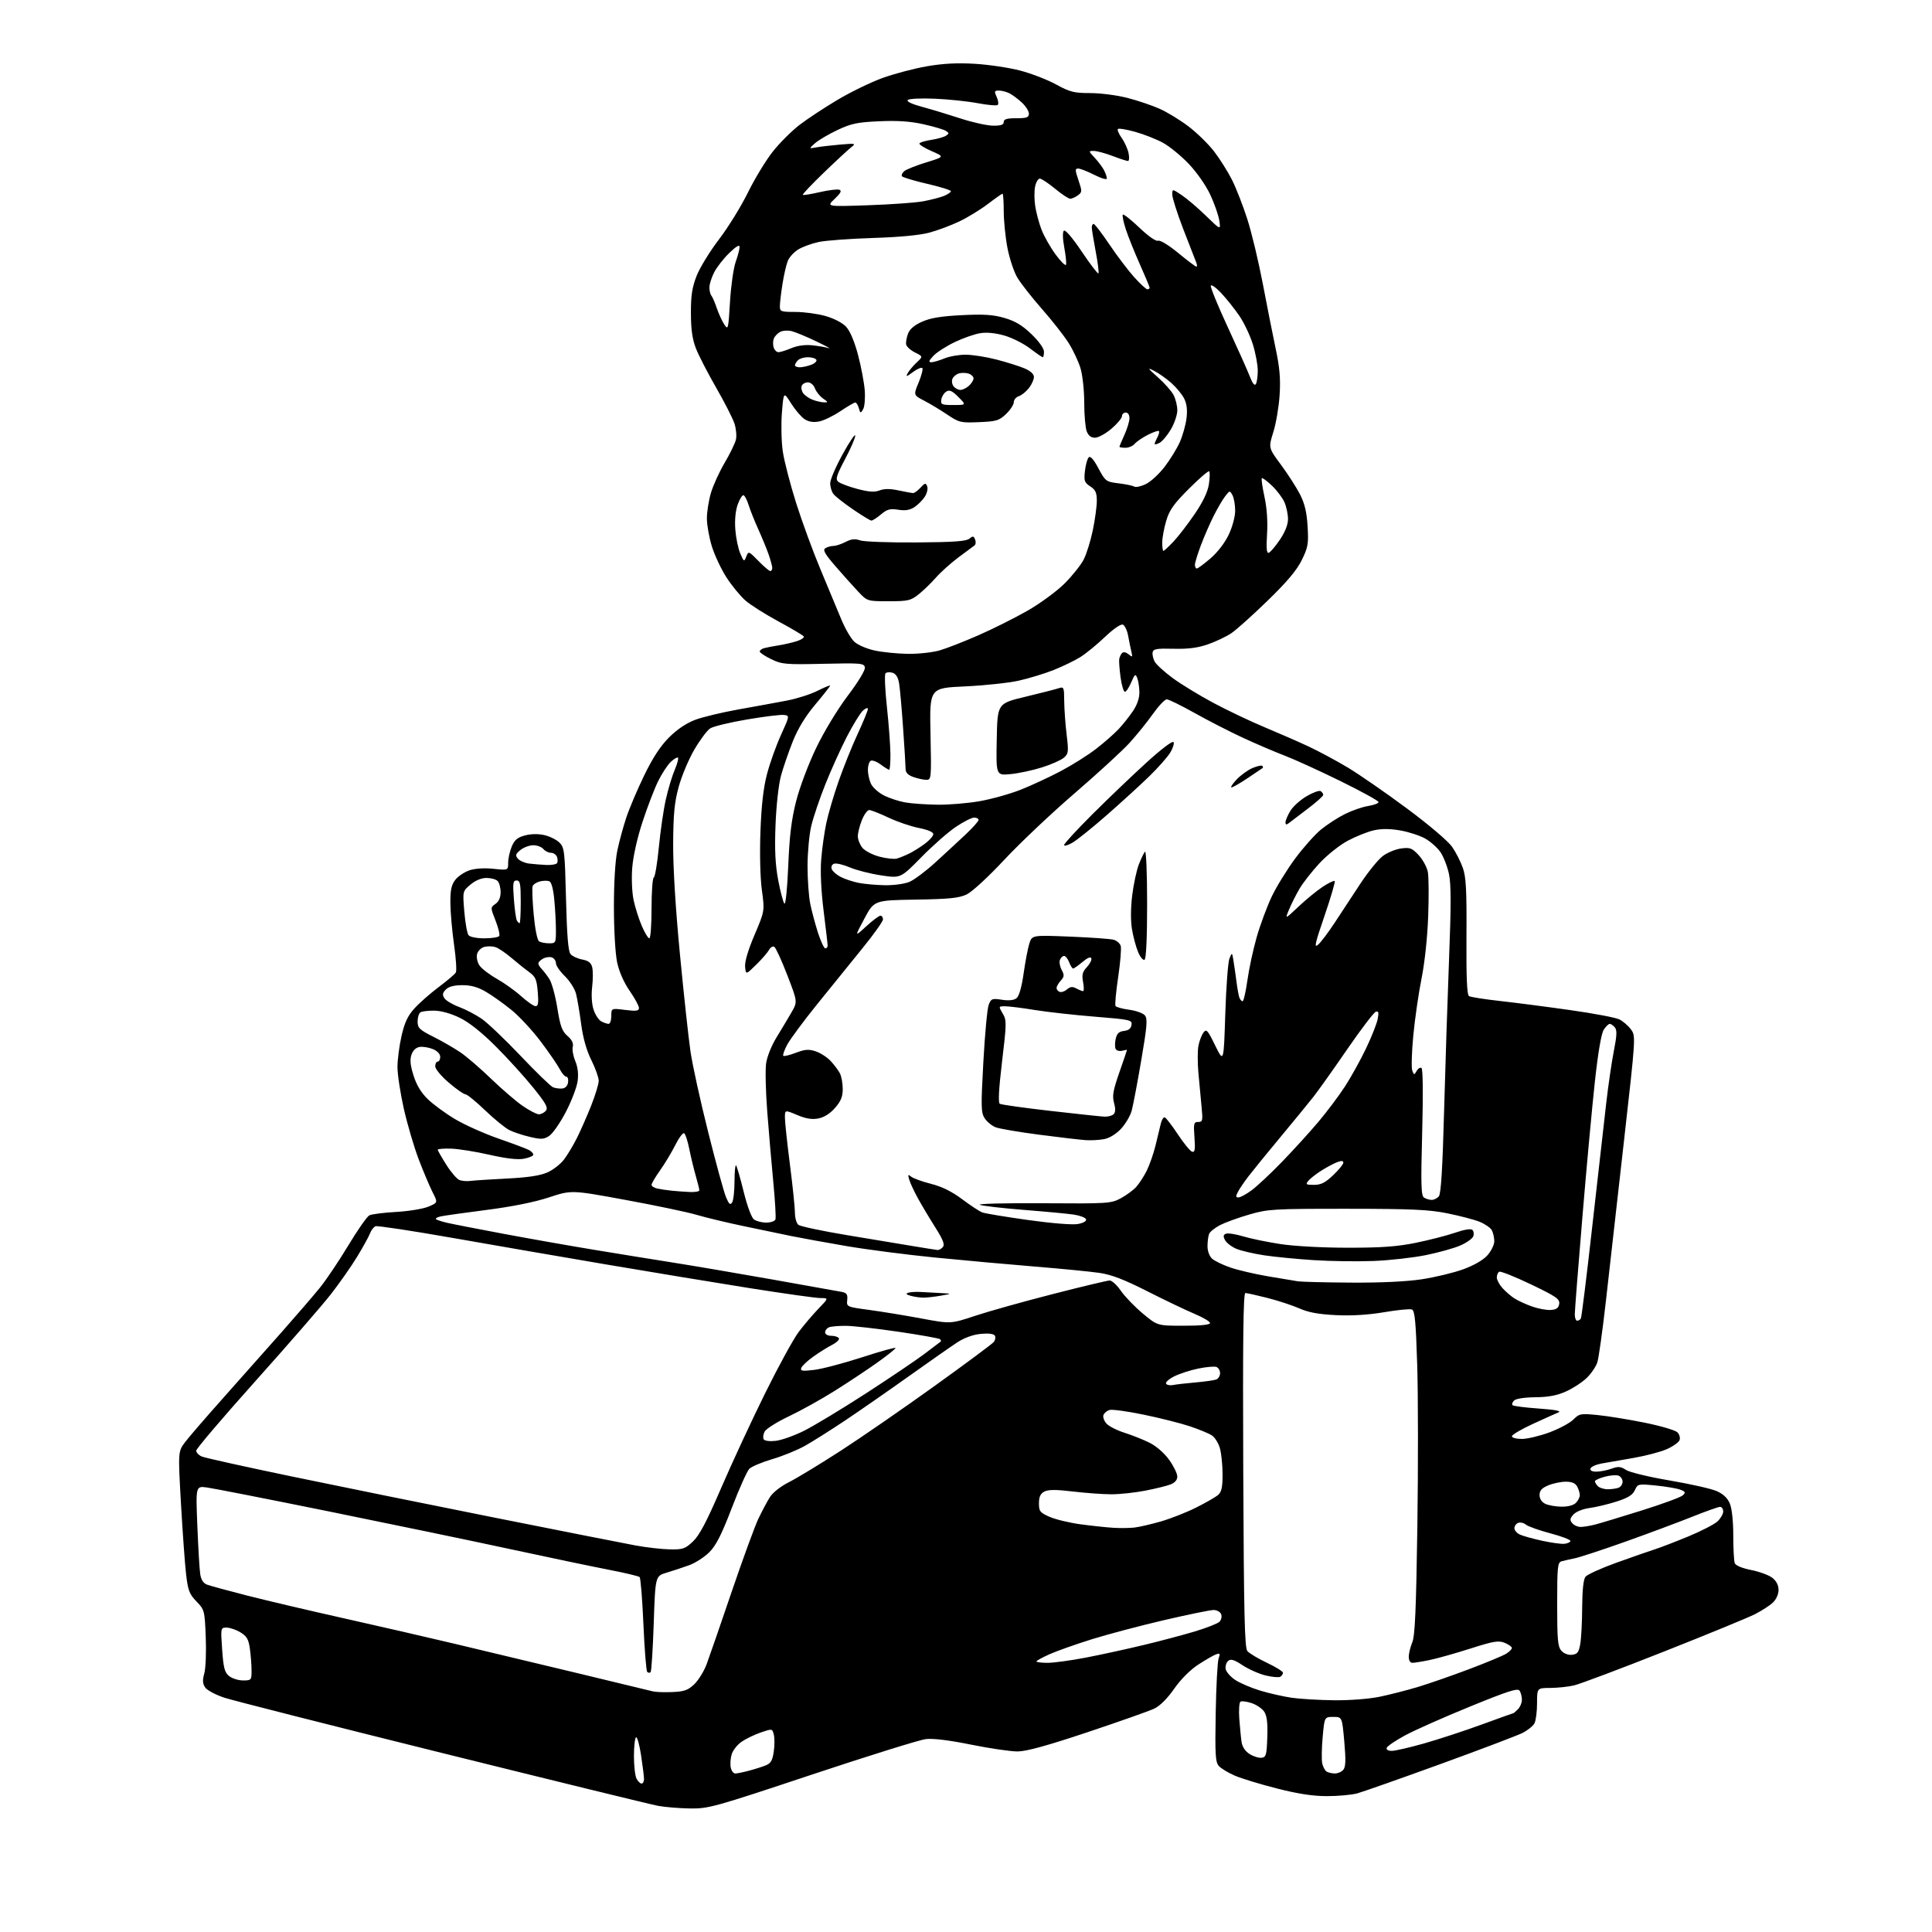 <?xml version="1.0" encoding="UTF-8" standalone="no"?>
<svg 
  version="1.1" 
  xmlns="http://www.w3.org/2000/svg" 
  xmlns:xlink="http://www.w3.org/1999/xlink" 
  xmlns:svg="http://www.w3.org/2000/svg"
  xmlns:rdf="http://www.w3.org/1999/02/22-rdf-syntax-ns#"
  xmlns:cc="http://creativecommons.org/ns#"
  xmlns:dc="http://purl.org/dc/elements/1.1/"
  viewBox="0 0 768 768"
  width="768"
  height="768"
>
<style>svg {background-color: white; }</style>"
<path stroke="none" fill="black" fill-rule="evenodd" d="M274.24,718.89C269.98,718.83 264.25,718.35 261.50,717.83C258.75,717.32 220.28,707.90 176.00,696.91C131.72,685.91 92.69,676.00 89.25,674.88C85.81,673.76 82.37,671.94 81.60,670.84C80.53,669.31 80.44,668.00 81.22,665.17C81.78,663.15 82.03,656.65 81.79,650.73C81.36,640.18 81.28,639.88 78.10,636.60C75.29,633.70 74.73,632.24 73.98,625.87C73.51,621.82 72.59,609.16 71.94,597.74C70.77,576.99 70.77,576.99 73.60,573.24C75.16,571.18 82.08,563.17 88.97,555.44C95.86,547.70 106.25,536.00 112.05,529.44C117.86,522.87 124.65,514.98 127.15,511.90C129.65,508.82 134.71,501.29 138.41,495.15C142.10,489.02 145.88,483.61 146.81,483.13C147.74,482.65 152.55,482.03 157.50,481.76C162.45,481.48 168.20,480.54 170.29,479.66C174.08,478.07 174.08,478.07 171.97,473.94C170.81,471.67 168.33,465.80 166.46,460.90C164.59,456.01 161.93,446.94 160.53,440.76C159.14,434.57 158.00,427.12 158.00,424.20C158.00,421.28 158.72,415.72 159.61,411.83C160.82,406.49 162.07,403.82 164.73,400.88C166.66,398.74 171.00,394.92 174.37,392.39C177.74,389.86 180.82,387.25 181.20,386.58C181.59,385.90 181.26,380.89 180.48,375.43C179.70,369.97 179.05,362.52 179.03,358.88C179.01,353.73 179.45,351.70 181.02,349.71C182.12,348.30 184.67,346.61 186.66,345.95C188.87,345.22 192.60,344.99 196.15,345.36C202.00,345.97 202.00,345.97 202.00,342.95C202.00,341.29 202.64,338.40 203.42,336.53C204.53,333.88 205.70,332.89 208.67,332.10C211.06,331.46 213.97,331.41 216.40,331.97C218.55,332.46 221.25,333.80 222.40,334.96C224.36,336.91 224.53,338.43 225.00,357.38C225.36,371.84 225.87,378.15 226.79,379.25C227.49,380.10 229.58,381.07 231.43,381.42C233.90,381.88 234.96,382.70 235.41,384.50C235.75,385.84 235.74,389.37 235.39,392.34C235.01,395.60 235.23,399.17 235.96,401.37C236.62,403.38 237.99,405.46 239.01,406.01C240.03,406.55 241.35,407.00 241.93,407.00C242.52,407.00 243.00,405.60 243.00,403.88C243.00,400.77 243.00,400.77 248.50,401.46C252.97,402.02 254.00,401.87 254.00,400.68C254.00,399.88 252.33,396.81 250.29,393.86C247.97,390.50 246.11,386.26 245.31,382.50C244.59,379.08 244.04,369.62 244.04,360.50C244.04,350.67 244.57,341.99 245.42,338.00C246.18,334.43 247.77,328.57 248.96,325.00C250.14,321.43 253.33,313.91 256.04,308.31C259.47,301.24 262.50,296.60 265.95,293.14C269.18,289.92 272.84,287.46 276.38,286.13C279.38,285.01 287.16,283.14 293.67,281.99C300.18,280.83 308.74,279.27 312.71,278.51C316.68,277.76 322.19,276.01 324.96,274.61C327.73,273.22 330.00,272.29 330.00,272.55C330.00,272.81 327.34,276.18 324.10,280.05C320.13,284.77 317.18,289.61 315.12,294.79C313.43,299.03 311.31,305.20 310.42,308.50C309.50,311.91 308.57,320.33 308.28,328.00C307.90,337.99 308.18,343.69 309.36,349.93C310.24,354.56 311.35,358.75 311.82,359.22C312.30,359.70 312.97,353.10 313.34,344.18C313.83,332.22 314.61,325.85 316.47,318.50C317.88,312.98 321.33,303.78 324.42,297.36C327.57,290.80 332.91,281.99 337.02,276.54C341.23,270.97 344.02,266.34 343.81,265.29C343.48,263.64 342.19,263.53 327.28,263.87C312.24,264.21 310.80,264.08 306.56,262.03C304.05,260.81 302.00,259.44 302.00,258.98C302.00,258.51 302.79,257.92 303.75,257.65C304.71,257.39 307.30,256.89 309.50,256.54C311.70,256.19 314.97,255.44 316.76,254.87C318.55,254.30 319.79,253.46 319.50,253.00C319.22,252.54 314.71,249.86 309.48,247.04C304.25,244.22 298.32,240.47 296.31,238.71C294.29,236.94 290.92,232.83 288.81,229.57C286.70,226.31 284.08,220.75 282.99,217.22C281.89,213.68 281.00,208.67 281.00,206.08C281.00,203.48 281.72,198.92 282.61,195.93C283.49,192.94 285.94,187.57 288.05,184.00C290.15,180.43 292.17,176.29 292.53,174.80C292.89,173.32 292.63,170.42 291.95,168.35C291.27,166.29 288.01,159.89 284.70,154.14C281.39,148.38 277.78,141.39 276.68,138.59C275.22,134.86 274.67,131.09 274.65,124.50C274.63,117.42 275.12,114.25 276.93,109.62C278.20,106.39 282.21,99.86 285.83,95.12C289.46,90.38 294.63,82.00 297.33,76.50C300.03,71.00 304.48,63.68 307.22,60.23C309.96,56.78 314.75,52.01 317.85,49.63C320.96,47.25 327.76,42.76 332.97,39.67C338.17,36.57 346.20,32.67 350.82,31.00C355.43,29.33 363.32,27.25 368.35,26.37C374.82,25.24 380.43,24.94 387.50,25.36C393.00,25.69 401.10,26.90 405.50,28.04C409.90,29.19 416.33,31.67 419.78,33.56C425.32,36.59 426.94,37.00 433.37,37.00C437.39,37.00 444.01,37.85 448.09,38.90C452.17,39.94 457.98,41.90 461.00,43.26C464.02,44.61 469.20,47.77 472.50,50.29C475.80,52.80 480.35,57.25 482.61,60.18C484.87,63.11 488.08,68.20 489.74,71.50C491.40,74.80 494.15,81.86 495.85,87.18C497.56,92.51 500.30,103.98 501.96,112.68C503.61,121.38 505.92,133.00 507.08,138.50C508.70,146.11 509.08,150.53 508.67,157.00C508.37,161.68 507.25,168.31 506.17,171.75C504.21,178.01 504.21,178.01 509.20,184.75C511.95,188.46 515.35,193.75 516.76,196.50C518.64,200.17 519.45,203.56 519.79,209.23C520.21,216.17 519.97,217.54 517.49,222.61C515.51,226.65 511.65,231.25 503.94,238.73C498.02,244.49 491.53,250.31 489.53,251.67C487.53,253.03 483.33,255.03 480.20,256.12C476.07,257.55 472.29,258.04 466.50,257.89C459.85,257.72 458.45,257.96 458.19,259.29C458.01,260.17 458.38,261.84 459.00,262.99C459.61,264.15 462.85,267.10 466.19,269.56C469.53,272.02 476.82,276.46 482.38,279.43C487.95,282.40 497.00,286.71 502.50,289.00C508.00,291.30 515.88,294.74 520.00,296.65C524.12,298.57 531.25,302.39 535.84,305.15C540.43,307.91 551.01,315.24 559.36,321.44C567.95,327.82 575.70,334.40 577.22,336.61C578.71,338.75 580.63,342.52 581.50,344.99C582.78,348.64 583.06,353.79 582.94,372.37C582.84,388.51 583.14,395.47 583.94,395.96C584.56,396.35 590.12,397.23 596.29,397.91C602.45,398.60 615.05,400.23 624.28,401.54C633.50,402.85 642.24,404.50 643.69,405.21C645.13,405.92 647.21,407.70 648.30,409.17C650.27,411.84 650.27,411.84 645.54,453.67C642.94,476.68 639.73,505.18 638.39,517.00C637.06,528.83 635.51,539.88 634.96,541.57C634.41,543.26 632.51,546.05 630.73,547.77C628.95,549.49 625.25,551.90 622.50,553.13C618.91,554.74 615.48,555.38 610.30,555.43C606.01,555.47 602.60,556.00 601.87,556.73C601.19,557.41 600.92,558.25 601.26,558.59C601.61,558.94 606.30,559.54 611.69,559.92C618.34,560.40 620.85,560.89 619.50,561.45C618.40,561.91 613.79,563.98 609.25,566.07C604.71,568.16 601.00,570.35 601.00,570.94C601.00,571.52 602.77,572.00 604.94,572.00C607.11,572.00 612.05,570.83 615.91,569.40C619.77,567.96 624.06,565.67 625.44,564.29C627.81,561.92 628.31,561.83 635.22,562.52C639.22,562.92 647.63,564.29 653.90,565.56C660.17,566.84 665.97,568.54 666.79,569.36C667.61,570.18 667.99,571.58 667.65,572.47C667.30,573.37 665.02,574.99 662.57,576.07C660.12,577.16 654.15,578.72 649.31,579.56C644.46,580.39 638.74,581.39 636.58,581.78C634.42,582.18 632.47,583.06 632.25,583.75C631.98,584.55 632.83,585.00 634.60,585.00C636.11,585.00 638.81,584.47 640.59,583.83C643.30,582.85 644.25,582.94 646.39,584.34C647.80,585.26 655.56,587.13 663.72,588.51C671.85,589.89 680.25,591.79 682.39,592.72C685.02,593.88 686.72,595.49 687.64,597.68C688.46,599.65 689.00,604.68 689.00,610.39C689.00,615.58 689.27,620.53 689.59,621.39C689.96,622.33 692.52,623.39 696.14,624.11C699.41,624.75 703.19,626.15 704.54,627.21C706.14,628.47 707.00,630.16 707.00,632.03C707.00,633.73 706.07,635.80 704.75,637.05C703.51,638.22 700.34,640.28 697.69,641.63C695.05,642.99 678.71,649.70 661.38,656.55C644.06,663.41 627.99,669.45 625.69,669.98C623.39,670.52 619.14,670.96 616.25,670.98C611.00,671.00 611.00,671.00 611.00,677.07C611.00,680.40 610.53,684.00 609.97,685.06C609.40,686.12 607.26,687.84 605.22,688.87C603.17,689.90 588.45,695.49 572.50,701.28C556.55,707.07 541.70,712.30 539.50,712.90C537.30,713.50 531.90,713.99 527.50,713.99C521.87,713.99 515.96,713.08 507.57,710.94C501.00,709.27 493.50,706.98 490.89,705.86C488.28,704.73 485.42,703.01 484.53,702.03C483.14,700.49 482.96,697.62 483.26,680.88C483.45,670.22 483.97,660.48 484.42,659.24C485.12,657.30 484.97,657.07 483.37,657.65C482.34,658.02 479.14,659.87 476.26,661.75C473.08,663.83 469.34,667.60 466.73,671.34C464.03,675.21 461.10,678.13 458.83,679.21C456.84,680.15 444.93,684.36 432.36,688.56C416.26,693.94 408.02,696.21 404.50,696.23C401.75,696.24 393.43,695.02 386.00,693.52C377.27,691.75 370.92,690.97 368.00,691.32C365.53,691.62 345.16,697.97 322.74,705.43C283.76,718.41 281.65,719.00 274.24,718.89zM255.04,709.00C255.57,709.00 256.00,708.21 256.01,707.25C256.01,706.29 255.49,702.03 254.84,697.79C254.20,693.56 253.29,690.32 252.83,690.60C252.38,690.89 252.00,694.27 252.00,698.12C252.00,701.98 252.47,706.00 253.04,707.07C253.60,708.13 254.50,709.00 255.04,709.00zM292.27,704.99C292.95,704.99 295.30,704.52 297.50,703.94C299.70,703.37 302.72,702.42 304.20,701.85C306.39,701.00 307.03,699.95 307.57,696.41C307.93,694.00 307.95,690.92 307.61,689.57C307.00,687.13 306.98,687.13 302.51,688.65C300.05,689.49 296.59,691.15 294.84,692.34C293.08,693.53 291.26,695.85 290.81,697.50C290.35,699.15 290.21,701.51 290.51,702.75C290.80,703.99 291.59,705.00 292.27,704.99zM530.63,704.98C531.80,704.99 533.32,704.33 534.00,703.50C534.94,702.37 535.03,699.63 534.37,692.25C533.50,682.50 533.50,682.50 530.00,682.50C526.50,682.50 526.50,682.50 525.78,690.50C525.38,694.90 525.31,699.62 525.61,700.99C525.91,702.36 526.69,703.82 527.33,704.22C527.97,704.63 529.46,704.98 530.63,704.98zM501.50,698.74C503.28,698.53 503.53,697.65 503.77,690.61C503.97,684.93 503.63,682.09 502.56,680.45C501.74,679.20 499.49,677.66 497.55,677.02C495.62,676.38 493.62,676.11 493.11,676.43C492.61,676.74 492.39,679.81 492.64,683.25C492.90,686.69 493.30,690.86 493.55,692.52C493.84,694.42 495.02,696.18 496.75,697.26C498.26,698.21 500.40,698.88 501.50,698.74zM553.24,696.00C554.57,696.00 560.34,694.67 566.08,693.05C571.81,691.42 582.10,688.05 588.94,685.55C595.78,683.05 601.49,681.00 601.62,681.00C601.75,681.00 602.56,680.29 603.43,679.43C604.29,678.56 604.99,676.88 604.98,675.68C604.98,674.48 604.57,672.87 604.08,672.10C603.36,670.96 599.64,672.14 584.34,678.39C573.97,682.62 562.37,687.77 558.56,689.83C554.76,691.89 551.46,694.12 551.24,694.79C551.00,695.51 551.80,696.00 553.24,696.00zM530.29,675.88C536.53,675.95 544.17,675.36 548.41,674.49C552.44,673.65 559.28,671.91 563.62,670.60C567.95,669.30 577.12,666.11 584.00,663.51C590.88,660.92 597.51,658.15 598.75,657.37C599.99,656.59 601.00,655.57 601.00,655.10C601.00,654.63 599.72,653.71 598.16,653.06C595.70,652.05 593.81,652.36 584.41,655.36C578.41,657.27 571.12,659.32 568.20,659.91C565.29,660.51 562.25,661.00 561.45,661.00C560.59,661.00 560.00,660.03 560.00,658.62C560.00,657.31 560.63,654.73 561.40,652.87C562.48,650.26 562.93,639.96 563.42,607.00C563.76,583.62 563.74,554.73 563.37,542.80C562.82,525.26 562.42,520.99 561.25,520.54C560.46,520.24 555.50,520.72 550.24,521.62C543.94,522.69 537.40,523.09 531.09,522.79C524.18,522.45 520.12,521.71 516.56,520.13C513.85,518.93 508.15,517.06 503.90,515.97C499.65,514.89 495.66,514.00 495.05,514.00C494.22,514.00 494.00,532.86 494.21,584.35C494.45,641.68 494.75,655.00 495.85,656.32C496.60,657.22 500.08,659.31 503.60,660.97C507.12,662.64 510.00,664.42 510.00,664.94C510.00,665.46 509.53,666.17 508.95,666.53C508.38,666.89 505.76,666.66 503.13,666.03C500.51,665.40 496.39,663.58 493.98,661.99C490.63,659.77 489.28,659.35 488.25,660.21C487.51,660.82 487.04,662.25 487.20,663.38C487.37,664.51 489.05,666.47 490.94,667.75C492.83,669.02 497.33,670.95 500.94,672.04C504.55,673.13 510.20,674.41 513.50,674.89C516.80,675.37 524.36,675.81 530.29,675.88zM267.25,672.62C272.03,672.41 273.51,671.89 276.00,669.50C277.65,667.92 279.85,664.35 280.89,661.57C281.93,658.78 286.41,645.83 290.84,632.78C295.28,619.74 300.05,606.69 301.44,603.78C302.82,600.88 304.85,597.05 305.95,595.28C307.15,593.33 310.20,590.91 313.72,589.13C316.90,587.52 326.16,581.89 334.30,576.63C342.44,571.36 359.16,559.82 371.46,550.98C383.77,542.14 394.36,534.27 395.00,533.50C395.65,532.72 395.85,531.57 395.46,530.93C395.00,530.20 392.96,529.94 389.88,530.24C386.81,530.53 383.36,531.78 380.56,533.60C378.11,535.20 369.45,541.25 361.30,547.06C353.16,552.86 341.77,560.77 336.00,564.63C330.23,568.49 323.02,573.03 320.00,574.73C316.98,576.43 311.12,578.82 307.00,580.03C302.88,581.25 298.77,582.98 297.87,583.87C296.97,584.77 293.83,591.80 290.88,599.49C286.82,610.07 284.65,614.35 281.98,617.02C280.03,618.97 276.43,621.29 273.97,622.19C271.51,623.08 267.48,624.42 265.00,625.16C260.50,626.50 260.50,626.50 259.87,645.30C259.52,655.64 258.96,664.38 258.62,664.72C258.28,665.06 257.68,665.01 257.28,664.61C256.88,664.22 256.21,655.72 255.77,645.74C255.34,635.76 254.66,627.28 254.25,626.91C253.84,626.53 248.32,625.22 242.00,624.00C235.68,622.78 218.12,619.10 203.00,615.84C187.88,612.57 155.48,605.84 131.00,600.87C106.52,595.90 84.55,591.59 82.16,591.28C77.81,590.72 77.81,590.72 78.45,606.61C78.80,615.35 79.31,623.98 79.60,625.80C79.94,627.98 80.85,629.37 82.30,629.92C83.51,630.38 90.80,632.36 98.50,634.33C106.20,636.29 123.53,640.36 137.00,643.37C150.47,646.38 170.28,650.94 181.00,653.49C191.72,656.05 213.32,661.21 229.00,664.97C244.68,668.73 258.40,672.05 259.50,672.34C260.60,672.63 264.09,672.76 267.25,672.62zM96.61,668.00C99.88,668.00 100.00,667.86 100.00,664.14C100.00,662.02 99.71,658.14 99.35,655.53C98.82,651.64 98.14,650.45 95.60,648.90C93.89,647.86 91.42,647.01 90.10,647.00C87.71,647.00 87.70,647.01 88.31,655.75C88.83,663.05 89.28,664.79 91.07,666.25C92.26,667.21 94.75,668.00 96.61,668.00zM416.45,661.00C418.90,661.00 425.75,660.06 431.67,658.92C437.60,657.78 447.86,655.54 454.48,653.95C461.09,652.37 470.32,649.92 474.98,648.52C479.64,647.12 484.05,645.38 484.77,644.66C485.49,643.94 485.78,642.60 485.43,641.68C485.08,640.75 483.72,640.00 482.42,640.00C481.12,640.00 472.28,641.81 462.78,644.02C453.27,646.24 440.36,649.65 434.08,651.61C427.80,653.57 420.27,656.23 417.33,657.53C414.40,658.83 412.00,660.14 412.00,660.44C412.00,660.75 414.00,661.00 416.45,661.00zM624.94,657.80C627.04,657.55 627.60,656.81 628.18,653.50C628.57,651.30 628.91,644.75 628.94,638.94C628.98,632.09 629.44,627.82 630.25,626.78C630.94,625.91 636.45,623.40 642.50,621.22C648.55,619.04 655.30,616.69 657.50,615.99C659.70,615.30 665.77,612.97 670.99,610.82C676.21,608.66 681.50,605.94 682.74,604.77C683.98,603.61 685.00,601.83 685.00,600.83C685.00,599.82 684.44,599.00 683.75,599.00C683.06,599.00 678.00,600.80 672.50,603.00C667.00,605.20 655.08,609.65 646.00,612.88C636.92,616.11 627.92,619.06 626.00,619.45C624.08,619.83 621.71,620.37 620.75,620.64C619.17,621.09 619.00,622.78 619.00,637.74C619.00,651.95 619.24,654.61 620.70,656.22C621.71,657.34 623.42,657.98 624.94,657.80zM266.26,615.90C271.46,615.99 272.37,615.68 275.47,612.75C278.03,610.33 280.90,604.90 286.67,591.50C290.94,581.60 298.77,564.73 304.07,554.00C309.37,543.27 315.40,532.25 317.47,529.50C319.54,526.75 323.08,522.59 325.33,520.25C329.42,516.00 329.42,516.00 326.14,516.00C324.34,516.00 311.53,514.20 297.68,512.00C283.83,509.79 258.10,505.55 240.50,502.56C222.90,499.57 195.47,494.83 179.55,492.03C163.62,489.23 150.00,487.17 149.28,487.45C148.56,487.72 147.56,489.02 147.07,490.32C146.57,491.63 144.27,495.80 141.95,499.60C139.64,503.39 134.94,510.10 131.51,514.50C128.08,518.90 114.64,534.37 101.64,548.89C88.64,563.40 78.00,575.90 78.00,576.66C78.00,577.42 79.01,578.47 80.25,579.00C81.49,579.52 97.57,583.09 116.00,586.92C134.43,590.75 170.88,598.15 197.00,603.36C223.12,608.57 248.10,613.50 252.50,614.32C256.90,615.13 263.09,615.84 266.26,615.90zM621.78,613.69C623.04,613.59 624.16,613.09 624.28,612.60C624.40,612.10 620.82,610.72 616.32,609.53C611.82,608.34 607.44,606.78 606.58,606.07C605.73,605.36 604.34,605.04 603.51,605.36C602.68,605.68 602.00,606.64 602.00,607.49C602.00,608.34 603.01,609.50 604.25,610.05C605.49,610.60 609.42,611.69 613.00,612.47C616.58,613.25 620.53,613.80 621.78,613.69zM451.00,607.22C452.93,606.99 457.65,605.90 461.50,604.79C465.35,603.68 471.65,601.20 475.50,599.27C479.35,597.35 483.29,595.08 484.25,594.23C485.59,593.06 486.00,591.13 485.99,586.10C485.99,582.47 485.52,577.81 484.94,575.74C484.37,573.67 482.91,571.34 481.70,570.57C480.49,569.79 476.57,568.17 473.00,566.98C469.43,565.78 461.18,563.70 454.68,562.36C448.18,561.01 442.03,560.17 441.02,560.49C440.01,560.81 438.94,561.71 438.64,562.49C438.34,563.27 438.87,564.78 439.80,565.85C440.74,566.93 443.98,568.59 447.00,569.54C450.02,570.50 454.53,572.29 457.00,573.53C459.66,574.86 462.83,577.63 464.75,580.30C466.54,582.79 468.00,585.78 468.00,586.94C468.00,588.32 467.05,589.42 465.25,590.11C463.74,590.69 459.20,591.80 455.16,592.58C451.13,593.36 445.13,594.00 441.83,594.00C438.54,594.00 431.65,593.51 426.54,592.90C419.66,592.09 416.68,592.10 415.12,592.94C413.58,593.76 413.00,595.03 413.00,597.59C413.00,600.77 413.41,601.29 417.25,602.98C419.59,604.00 425.10,605.33 429.50,605.93C433.90,606.52 439.75,607.15 442.50,607.32C445.25,607.49 449.07,607.45 451.00,607.22zM628.37,606.98C629.54,606.96 632.08,606.55 634.00,606.06C635.92,605.57 644.25,603.05 652.50,600.47C660.75,597.89 668.14,595.17 668.92,594.43C670.14,593.27 670.00,592.95 667.92,592.16C666.59,591.66 662.25,590.92 658.27,590.52C651.18,589.82 651.03,589.85 649.88,592.37C649.01,594.28 647.16,595.43 642.60,596.89C639.25,597.96 634.41,599.12 631.87,599.46C629.19,599.82 626.49,600.91 625.48,602.03C624.04,603.61 623.95,604.24 624.98,605.48C625.68,606.32 627.20,606.99 628.37,606.98zM620.68,598.93C623.22,598.97 625.47,598.38 626.43,597.43C627.29,596.56 628.00,595.18 628.00,594.36C628.00,593.54 627.53,592.00 626.96,590.93C626.24,589.59 624.87,589.00 622.43,589.00C620.51,589.00 617.38,589.65 615.47,590.45C612.88,591.53 612.00,592.50 612.00,594.30C612.00,595.80 612.84,597.10 614.25,597.78C615.49,598.38 618.38,598.90 620.68,598.93zM639.12,592.00C640.61,592.00 642.55,591.73 643.42,591.39C644.29,591.06 645.00,589.98 645.00,589.00C645.00,588.02 644.28,586.94 643.39,586.60C642.51,586.26 640.03,586.45 637.89,587.03C635.75,587.61 634.00,588.42 634.00,588.84C634.00,589.26 634.54,590.14 635.20,590.80C635.86,591.46 637.62,592.00 639.12,592.00zM308.38,572.76C310.65,572.50 315.65,570.73 319.50,568.82C323.35,566.91 334.38,560.26 344.00,554.04C353.62,547.81 364.20,540.68 367.50,538.18C370.80,535.69 373.69,533.50 373.92,533.32C374.15,533.15 374.05,532.71 373.70,532.36C373.35,532.02 365.96,530.69 357.28,529.41C348.60,528.13 339.17,527.07 336.33,527.04C333.49,527.02 330.45,527.27 329.58,527.61C328.71,527.94 328.00,528.84 328.00,529.61C328.00,530.42 329.02,531.00 330.44,531.00C331.78,531.00 333.15,531.43 333.47,531.96C333.80,532.48 332.59,533.67 330.78,534.60C328.98,535.52 325.61,537.62 323.31,539.27C321.00,540.91 318.86,542.93 318.54,543.74C318.06,545.00 318.86,545.13 323.74,544.54C326.91,544.15 335.46,541.89 342.75,539.52C350.04,537.15 355.99,535.50 355.98,535.85C355.97,536.21 352.71,538.82 348.73,541.65C344.76,544.48 337.14,549.53 331.81,552.88C326.48,556.23 318.27,560.79 313.57,563.02C308.87,565.26 304.55,567.97 303.97,569.06C303.38,570.15 303.21,571.53 303.58,572.14C303.98,572.78 305.97,573.04 308.38,572.76zM466.31,550.57C467.52,550.32 471.53,549.86 475.24,549.54C478.94,549.21 482.66,548.69 483.49,548.37C484.32,548.05 485.00,546.92 485.00,545.86C485.00,544.80 484.35,543.69 483.56,543.39C482.77,543.08 479.51,543.37 476.31,544.03C473.11,544.69 468.80,546.10 466.71,547.15C464.63,548.21 463.20,549.51 463.53,550.04C463.85,550.57 465.11,550.81 466.31,550.57zM470.55,527.00C477.34,527.00 481.00,526.62 481.00,525.93C481.00,525.33 478.19,523.67 474.75,522.23C471.31,520.78 462.88,516.75 456.02,513.27C446.82,508.61 441.83,506.69 437.02,505.99C433.43,505.47 421.95,504.34 411.50,503.49C401.05,502.64 383.27,501.03 372.00,499.92C360.73,498.81 344.75,496.75 336.50,495.34C328.25,493.93 318.35,492.12 314.50,491.34C310.65,490.55 302.10,488.77 295.50,487.38C288.90,486.00 280.57,484.00 277.00,482.94C273.43,481.87 260.75,479.21 248.83,477.02C227.17,473.03 227.17,473.03 218.22,475.98C212.52,477.86 203.53,479.67 193.39,480.97C184.65,482.09 176.43,483.25 175.13,483.55C173.83,483.85 173.01,484.34 173.30,484.64C173.60,484.93 175.56,485.58 177.67,486.07C179.78,486.56 189.82,488.52 200.00,490.43C210.18,492.34 226.60,495.24 236.50,496.87C246.40,498.50 260.57,500.80 268.00,501.97C275.43,503.14 292.98,506.13 307.00,508.61C321.02,511.09 333.53,513.33 334.78,513.58C336.58,513.96 337.01,514.63 336.78,516.78C336.50,519.48 336.56,519.51 345.50,520.71C350.45,521.38 359.76,522.90 366.19,524.10C377.89,526.29 377.89,526.29 387.63,523.06C392.98,521.28 406.84,517.40 418.43,514.43C430.02,511.45 440.23,509.02 441.11,509.01C442.00,509.00 444.03,510.88 445.61,513.17C447.20,515.46 451.11,519.51 454.30,522.17C460.10,527.00 460.10,527.00 470.55,527.00zM626.94,525.00C627.46,525.00 628.12,524.62 628.41,524.15C628.70,523.68 630.75,507.15 632.96,487.40C635.18,467.66 637.67,445.65 638.50,438.50C639.32,431.35 640.70,421.97 641.55,417.66C642.74,411.64 642.83,409.50 641.93,408.41C641.28,407.63 640.37,407.00 639.90,407.00C639.43,407.00 638.36,408.04 637.52,409.32C636.56,410.80 635.28,418.18 634.03,429.57C632.94,439.43 630.69,463.81 629.03,483.74C627.36,503.67 626.00,521.10 626.00,522.49C626.00,523.87 626.42,525.00 626.94,525.00zM616.50,520.73C618.74,520.56 619.58,519.94 619.81,518.29C620.09,516.38 618.60,515.36 608.50,510.52C602.11,507.46 596.46,505.22 595.94,505.54C595.42,505.86 595.00,506.88 595.00,507.81C595.00,508.74 596.01,510.64 597.25,512.03C598.49,513.41 600.65,515.28 602.06,516.17C603.47,517.07 606.62,518.51 609.06,519.37C611.50,520.24 614.85,520.85 616.50,520.73zM367.00,515.83C365.62,515.81 363.38,515.49 362.00,515.10C360.25,514.62 359.95,514.25 361.00,513.90C361.82,513.62 363.96,513.47 365.75,513.57C367.54,513.67 371.14,513.86 373.75,514.00C378.50,514.25 378.50,514.25 374.00,515.05C371.52,515.49 368.38,515.84 367.00,515.83zM537.00,509.86C548.68,509.94 559.02,509.46 565.06,508.55C570.31,507.76 577.74,505.98 581.56,504.60C585.89,503.03 589.54,500.93 591.25,499.03C592.76,497.34 594.00,494.82 594.00,493.42C594.00,492.02 593.56,490.05 593.03,489.05C592.50,488.06 590.30,486.54 588.14,485.67C585.99,484.81 580.24,483.30 575.36,482.32C567.99,480.83 561.27,480.53 535.50,480.51C506.23,480.50 504.06,480.63 496.68,482.77C492.37,484.01 487.14,485.91 485.05,486.97C482.96,488.04 480.97,489.65 480.62,490.54C480.28,491.43 480.00,493.63 480.00,495.43C480.00,497.31 480.77,499.39 481.82,500.34C482.82,501.24 486.09,502.83 489.08,503.86C492.08,504.89 498.80,506.46 504.01,507.35C509.23,508.24 514.62,509.14 516.00,509.35C517.38,509.56 526.83,509.79 537.00,509.86zM546.00,501.26C539.67,501.51 529.01,501.36 522.29,500.93C515.58,500.50 506.66,499.63 502.48,499.00C498.29,498.36 493.34,497.20 491.47,496.42C489.60,495.64 487.59,494.10 486.99,492.99C486.16,491.42 486.24,490.85 487.36,490.42C488.15,490.11 491.21,490.59 494.15,491.47C497.09,492.36 503.77,493.74 509.00,494.54C514.53,495.38 525.74,495.99 535.84,495.99C549.17,496.00 555.42,495.54 562.84,494.03C568.16,492.95 575.17,491.14 578.44,490.02C582.16,488.74 584.73,488.33 585.32,488.92C585.84,489.44 585.99,490.59 585.64,491.48C585.30,492.37 583.02,493.99 580.57,495.07C578.12,496.16 571.93,497.89 566.81,498.93C561.69,499.96 552.33,501.02 546.00,501.26zM372.63,496.89C373.25,496.95 374.24,496.42 374.83,495.71C375.63,494.74 374.86,492.77 371.82,487.96C369.57,484.41 366.49,479.25 364.97,476.50C363.45,473.75 361.87,470.38 361.46,469.01C360.82,466.89 360.93,466.70 362.18,467.73C362.99,468.40 366.54,469.69 370.07,470.59C374.48,471.71 378.39,473.65 382.50,476.73C385.80,479.21 389.40,481.57 390.50,481.97C391.60,482.38 399.79,483.73 408.70,484.98C418.24,486.31 426.38,486.96 428.51,486.56C430.65,486.16 431.97,485.40 431.73,484.69C431.52,484.04 429.35,483.20 426.92,482.83C424.49,482.46 415.52,481.62 407.00,480.95C398.48,480.28 390.60,479.37 389.50,478.93C388.40,478.49 399.65,478.21 414.50,478.31C440.42,478.49 441.66,478.41 445.50,476.35C447.70,475.16 450.46,473.14 451.64,471.85C452.81,470.56 454.69,467.67 455.81,465.44C456.93,463.21 458.51,458.71 459.32,455.44C460.13,452.17 461.08,448.23 461.43,446.68C461.79,445.13 462.50,444.00 463.02,444.18C463.54,444.36 465.88,447.40 468.23,450.95C470.58,454.50 473.12,457.59 473.88,457.83C474.98,458.17 475.17,457.01 474.82,452.13C474.41,446.58 474.56,446.00 476.31,446.00C478.08,446.00 478.19,445.48 477.62,439.75C477.28,436.31 476.72,430.27 476.37,426.33C476.03,422.39 476.03,417.63 476.39,415.75C476.74,413.88 477.62,411.53 478.35,410.53C479.56,408.89 480.00,409.36 483.06,415.61C486.45,422.50 486.45,422.50 487.07,403.00C487.41,392.27 488.16,382.38 488.73,381.00C489.76,378.52 489.78,378.53 490.34,382.00C490.66,383.93 491.19,387.70 491.54,390.38C491.88,393.06 492.40,395.87 492.69,396.63C492.98,397.38 493.55,398.00 493.96,398.00C494.36,398.00 495.22,394.24 495.87,389.65C496.51,385.06 498.18,377.29 499.59,372.40C501.00,367.50 503.69,360.28 505.56,356.35C507.44,352.42 511.62,345.64 514.85,341.28C518.08,336.92 522.70,331.74 525.11,329.76C527.53,327.79 531.78,325.02 534.56,323.63C537.35,322.23 541.51,320.78 543.81,320.41C546.12,320.05 548.00,319.34 548.00,318.84C548.00,318.34 541.21,314.60 532.91,310.52C524.61,306.44 514.60,301.88 510.66,300.37C506.72,298.87 499.23,295.66 494.01,293.24C488.79,290.82 480.17,286.40 474.86,283.42C469.55,280.44 464.57,278.00 463.80,278.00C463.03,278.00 460.55,280.62 458.29,283.81C456.04,287.01 451.82,292.22 448.92,295.40C446.01,298.58 436.18,307.59 427.07,315.44C417.96,323.28 405.45,335.11 399.27,341.72C392.87,348.59 386.42,354.52 384.27,355.55C381.20,357.01 377.42,357.39 364.00,357.61C347.50,357.88 347.50,357.88 343.59,365.19C339.68,372.50 339.68,372.50 344.32,368.25C346.87,365.91 349.42,364.00 349.98,364.00C350.54,364.00 351.00,364.66 351.00,365.47C351.00,366.27 347.29,371.49 342.75,377.06C338.21,382.64 330.09,392.66 324.71,399.35C319.32,406.03 314.00,413.23 312.89,415.35C311.77,417.46 311.09,419.42 311.37,419.70C311.65,419.98 313.89,419.44 316.36,418.50C320.01,417.11 321.47,417.00 324.25,417.92C326.13,418.54 328.81,420.27 330.21,421.77C331.61,423.27 333.26,425.48 333.88,426.68C334.50,427.89 335.00,430.68 335.00,432.90C335.00,435.97 334.27,437.76 331.92,440.43C329.95,442.69 327.57,444.18 325.28,444.61C322.73,445.09 320.33,444.69 316.86,443.22C312.00,441.17 312.00,441.17 312.02,444.34C312.02,446.08 312.92,454.48 314.02,463.00C315.11,471.52 316.00,480.13 316.00,482.13C316.00,484.12 316.61,486.26 317.35,486.88C318.09,487.49 326.76,489.34 336.60,490.97C346.45,492.61 358.32,494.58 363.00,495.36C367.68,496.14 372.01,496.82 372.63,496.89zM304.58,486.00C306.35,486.00 307.99,485.44 308.25,484.75C308.50,484.06 308.12,477.43 307.41,470.00C306.70,462.57 305.61,449.98 305.00,442.00C304.38,434.03 304.17,425.39 304.53,422.80C304.90,420.07 306.67,415.65 308.73,412.30C310.69,409.11 313.36,404.64 314.67,402.36C317.05,398.22 317.05,398.22 312.96,387.63C310.71,381.80 308.39,376.74 307.80,376.38C307.22,376.02 306.27,376.57 305.70,377.61C305.13,378.65 302.83,381.30 300.58,383.50C296.50,387.50 296.50,387.50 296.19,384.33C296.00,382.31 297.35,377.72 299.93,371.66C303.98,362.15 303.98,362.15 302.86,353.83C302.19,348.91 301.96,339.36 302.29,330.50C302.67,320.07 303.47,313.11 304.91,307.65C306.04,303.33 308.54,296.35 310.45,292.15C313.92,284.50 313.92,284.50 311.62,284.20C310.36,284.03 303.74,284.85 296.91,286.01C290.08,287.17 283.51,288.76 282.30,289.55C281.09,290.34 278.26,294.13 276.01,297.98C273.76,301.83 270.97,308.47 269.80,312.74C268.10,318.95 267.66,323.49 267.59,335.50C267.54,344.92 268.55,361.28 270.30,379.50C271.83,395.45 273.72,412.81 274.49,418.07C275.26,423.34 278.41,437.68 281.49,449.95C284.56,462.22 287.76,473.88 288.59,475.86C289.78,478.72 290.29,479.16 291.03,477.98C291.55,477.17 291.98,473.39 291.98,469.58C291.99,465.78 292.27,462.93 292.59,463.26C292.92,463.58 294.27,468.27 295.61,473.68C297.01,479.39 298.73,484.02 299.71,484.75C300.63,485.44 302.82,486.00 304.58,486.00zM569.13,476.98C570.02,476.99 571.30,476.34 571.97,475.54C572.82,474.52 573.44,464.33 574.06,441.29C574.55,423.26 575.44,396.00 576.04,380.73C576.85,360.25 576.84,351.54 576.01,347.54C575.39,344.56 573.88,340.64 572.66,338.83C571.44,337.01 568.68,334.54 566.52,333.33C564.37,332.13 559.88,330.67 556.55,330.10C552.42,329.39 549.09,329.39 546.04,330.08C543.59,330.64 538.96,332.50 535.75,334.21C532.51,335.94 527.50,339.93 524.48,343.19C521.49,346.42 517.94,350.96 516.58,353.28C515.22,355.60 513.35,359.30 512.44,361.50C510.77,365.50 510.77,365.50 516.14,360.43C519.09,357.64 523.42,354.09 525.77,352.53C528.12,350.98 530.27,349.94 530.56,350.23C530.84,350.51 529.03,356.73 526.52,364.04C522.66,375.33 522.28,377.05 524.05,375.45C525.20,374.42 528.20,370.40 530.73,366.54C533.25,362.67 537.80,355.75 540.84,351.16C543.87,346.58 547.84,341.70 549.64,340.32C551.45,338.95 554.73,337.58 556.94,337.28C560.51,336.80 561.29,337.10 563.95,339.94C565.59,341.70 567.23,344.72 567.59,346.64C567.95,348.56 568.01,356.52 567.72,364.32C567.42,372.70 566.33,382.80 565.08,389.00C563.92,394.77 562.45,404.94 561.81,411.58C561.18,418.23 560.99,424.53 561.40,425.58C562.09,427.39 562.19,427.40 563.13,425.73C563.68,424.75 564.55,424.22 565.06,424.54C565.64,424.89 565.74,434.86 565.34,450.15C564.78,471.14 564.90,475.33 566.09,476.08C566.86,476.57 568.23,476.98 569.13,476.98zM492.31,476.00C493.08,476.00 495.45,474.70 497.60,473.11C499.74,471.52 505.15,466.46 509.60,461.86C514.06,457.26 520.54,450.15 524.00,446.05C527.46,441.96 532.27,435.55 534.69,431.82C537.10,428.08 540.86,421.31 543.03,416.76C545.20,412.22 547.28,406.98 547.64,405.12C548.16,402.47 548.00,401.83 546.90,402.18C546.13,402.43 541.00,409.17 535.50,417.16C530.00,425.16 523.94,433.68 522.03,436.10C520.12,438.52 514.26,445.68 509.00,452.00C503.74,458.32 498.06,465.30 496.37,467.50C494.67,469.70 492.76,472.51 492.11,473.75C491.16,475.57 491.20,476.00 492.31,476.00zM274.25,473.84C276.31,473.93 278.00,473.63 278.00,473.18C278.00,472.73 277.36,470.14 276.58,467.43C275.80,464.72 274.64,459.92 274.01,456.77C273.38,453.61 272.46,450.79 271.97,450.48C271.47,450.18 269.88,452.31 268.42,455.21C266.96,458.12 264.24,462.64 262.38,465.25C260.52,467.87 259.00,470.45 259.00,470.98C259.00,471.52 260.01,472.19 261.25,472.46C262.49,472.74 265.07,473.12 267.00,473.32C268.93,473.52 272.19,473.75 274.25,473.84zM522.34,471.00C525.12,471.00 526.81,470.15 529.96,467.15C532.18,465.04 534.00,462.80 534.00,462.18C534.00,461.39 533.25,461.33 531.55,461.98C530.20,462.49 527.38,464.00 525.28,465.32C523.19,466.64 520.86,468.46 520.11,469.36C518.90,470.83 519.13,471.00 522.34,471.00zM187.00,469.43C188.38,469.25 194.89,468.82 201.48,468.49C209.82,468.07 214.71,467.34 217.59,466.06C219.86,465.06 222.86,462.72 224.25,460.87C225.64,459.02 227.95,455.16 229.37,452.31C230.80,449.45 233.33,443.71 234.99,439.53C236.64,435.36 238.00,430.91 238.00,429.63C238.00,428.36 236.68,424.66 235.07,421.41C233.13,417.50 231.75,412.62 231.01,407.00C230.39,402.32 229.47,396.91 228.96,394.96C228.45,393.02 226.45,389.89 224.52,388.02C222.58,386.14 221.00,383.84 221.00,382.91C221.00,381.98 220.29,380.94 219.43,380.61C218.56,380.28 216.99,380.47 215.93,381.04C214.87,381.61 214.00,382.47 214.00,382.96C214.00,383.46 214.59,384.45 215.32,385.18C216.04,385.91 217.42,387.70 218.38,389.17C219.34,390.64 220.76,395.81 221.54,400.67C222.71,407.97 223.41,409.90 225.58,411.79C227.36,413.35 228.04,414.74 227.68,416.11C227.39,417.22 227.84,419.77 228.68,421.78C229.69,424.20 230.01,426.93 229.61,429.80C229.28,432.20 227.18,437.70 224.93,442.02C222.68,446.34 219.72,450.61 218.34,451.52C216.17,452.94 215.13,452.99 210.66,451.94C207.82,451.28 204.15,450.06 202.50,449.24C200.85,448.42 196.51,444.88 192.85,441.38C189.19,437.87 185.66,435.00 185.01,435.00C184.35,435.00 181.38,432.92 178.41,430.38C175.42,427.83 173.00,424.92 173.00,423.88C173.00,422.85 173.45,422.00 174.00,422.00C174.55,422.00 175.00,421.15 175.00,420.12C175.00,418.99 173.84,417.76 172.09,417.04C170.50,416.38 168.14,415.99 166.87,416.17C165.39,416.38 164.19,417.50 163.58,419.23C162.88,421.24 163.09,423.45 164.39,427.56C165.57,431.32 167.43,434.39 170.08,436.96C172.25,439.06 177.14,442.64 180.96,444.91C184.78,447.18 192.54,450.65 198.21,452.62C203.87,454.59 209.29,456.62 210.25,457.14C211.21,457.65 212.00,458.48 212.00,458.99C212.00,459.50 210.33,460.22 208.28,460.61C205.78,461.08 201.28,460.56 194.53,459.03C189.01,457.77 182.14,456.68 179.25,456.60C176.36,456.52 174.00,456.71 174.00,457.03C174.00,457.34 175.53,460.03 177.41,463.00C179.29,465.98 181.65,468.72 182.66,469.09C183.67,469.47 185.62,469.62 187.00,469.43zM439.00,452.80C437.07,453.19 433.70,453.37 431.50,453.22C429.30,453.06 420.98,452.09 413.00,451.05C405.02,450.01 397.29,448.69 395.80,448.12C394.32,447.55 392.36,445.95 391.45,444.57C389.96,442.29 389.91,440.12 390.90,422.10C391.50,411.13 392.45,400.94 393.01,399.47C393.96,396.97 394.34,396.82 398.29,397.42C401.11,397.84 403.07,397.62 404.12,396.78C405.11,395.97 406.14,392.34 406.90,387.00C407.56,382.32 408.58,376.97 409.17,375.10C410.25,371.71 410.25,371.71 425.38,372.32C433.69,372.66 441.50,373.22 442.72,373.57C443.94,373.93 445.19,375.02 445.50,376.00C445.81,376.98 445.36,382.57 444.49,388.42C443.62,394.26 443.15,399.43 443.43,399.89C443.72,400.36 446.17,401.03 448.87,401.39C451.58,401.75 454.39,402.76 455.11,403.64C456.23,404.98 455.99,407.88 453.65,421.57C452.12,430.55 450.41,439.54 449.86,441.54C449.31,443.55 447.42,446.75 445.68,448.65C443.76,450.73 441.11,452.38 439.00,452.80zM439.05,443.89C440.45,443.95 442.09,443.51 442.69,442.91C443.44,442.16 443.49,440.73 442.85,438.42C442.08,435.64 442.46,433.46 444.96,426.30C446.63,421.50 448.00,417.49 448.00,417.38C448.00,417.27 447.15,417.41 446.11,417.68C445.07,417.95 443.92,417.67 443.54,417.06C443.16,416.45 443.14,414.64 443.49,413.04C443.98,410.82 444.77,410.05 446.82,409.81C448.64,409.60 449.59,408.84 449.80,407.42C450.08,405.45 449.38,405.29 435.14,404.14C426.92,403.48 416.21,402.28 411.35,401.49C406.48,400.69 401.24,400.03 399.69,400.02C396.89,400.00 396.89,400.00 398.58,402.87C400.18,405.57 400.17,406.66 398.34,421.93C397.03,432.91 396.74,438.34 397.44,438.77C398.01,439.13 407.03,440.39 417.49,441.59C427.95,442.79 437.65,443.82 439.05,443.89zM214.13,442.94C215.02,442.98 216.30,442.34 216.97,441.54C217.97,440.33 217.07,438.68 211.91,432.29C208.45,428.00 201.77,420.65 197.06,415.95C191.52,410.41 186.49,406.41 182.81,404.61C179.35,402.92 175.38,401.79 172.71,401.75C170.29,401.72 167.79,402.01 167.16,402.40C166.52,402.80 166.00,404.43 166.00,406.04C166.00,408.63 166.72,409.34 172.25,412.12C175.69,413.85 180.53,416.64 183.00,418.31C185.47,419.99 190.96,424.71 195.19,428.80C199.42,432.89 205.05,437.73 207.69,439.56C210.34,441.39 213.23,442.91 214.13,442.94zM223.50,432.70C224.73,432.58 225.62,431.64 225.82,430.25C226.00,429.01 225.67,428.00 225.10,428.00C224.52,428.00 223.35,426.64 222.49,424.98C221.63,423.33 218.25,418.40 214.97,414.05C211.70,409.69 206.47,404.05 203.37,401.52C200.26,398.99 195.68,395.72 193.19,394.27C189.98,392.38 187.26,391.62 183.81,391.62C180.56,391.62 178.39,392.18 177.24,393.33C175.92,394.65 175.78,395.43 176.62,396.77C177.22,397.72 179.84,399.30 182.45,400.27C185.06,401.24 189.12,403.36 191.48,404.98C193.83,406.61 200.79,413.23 206.95,419.72C213.10,426.20 218.89,431.81 219.81,432.20C220.74,432.58 222.40,432.81 223.50,432.70zM212.87,399.96C213.94,399.99 214.14,398.71 213.77,394.28C213.37,389.45 212.87,388.25 210.49,386.53C208.95,385.41 205.74,382.85 203.37,380.83C201.00,378.81 198.11,376.85 196.95,376.49C195.80,376.12 193.82,376.08 192.55,376.40C191.28,376.72 189.98,377.99 189.65,379.22C189.33,380.47 189.73,382.46 190.56,383.73C191.38,384.99 194.49,387.39 197.47,389.07C200.45,390.75 204.82,393.88 207.19,396.02C209.56,398.16 212.12,399.94 212.87,399.96zM424.17,393.29C425.44,392.19 426.32,392.10 427.85,392.92C428.96,393.51 430.17,394.00 430.55,394.00C430.92,394.00 430.92,392.37 430.54,390.39C430.00,387.46 430.28,386.33 432.04,384.46C433.24,383.18 434.04,381.61 433.82,380.96C433.57,380.20 432.29,380.72 430.32,382.39C428.61,383.82 426.93,385.00 426.58,385.00C426.23,385.00 425.52,383.88 425.00,382.50C424.48,381.12 423.57,380.00 422.99,380.00C422.41,380.00 421.67,380.71 421.34,381.57C421.00,382.43 421.32,384.23 422.03,385.56C423.14,387.62 423.08,388.25 421.66,389.82C420.75,390.83 420.00,392.15 420.00,392.75C420.00,393.34 420.56,394.04 421.25,394.29C421.94,394.54 423.25,394.09 424.17,393.29zM454.98,381.51C454.42,381.86 453.26,380.47 452.40,378.42C451.55,376.37 450.45,372.25 449.96,369.26C449.42,365.94 449.47,360.73 450.08,355.83C450.63,351.43 451.81,345.96 452.69,343.67C453.58,341.37 454.68,339.07 455.15,338.55C455.62,338.03 456.00,347.29 456.00,359.24C456.00,372.89 455.62,381.12 454.98,381.51zM328.08,377.00C328.59,377.00 329.00,376.51 329.00,375.91C329.00,375.32 328.28,369.13 327.41,362.16C326.41,354.19 326.05,346.60 326.44,341.67C326.78,337.37 327.69,330.84 328.47,327.17C329.25,323.50 331.45,316.00 333.38,310.50C335.30,305.00 338.70,296.55 340.94,291.73C343.17,286.91 345.00,282.45 345.00,281.83C345.00,281.19 344.13,281.48 343.04,282.46C341.96,283.44 339.08,288.12 336.63,292.87C334.18,297.62 330.32,306.17 328.05,311.87C325.78,317.57 323.27,325.00 322.48,328.37C321.68,331.74 321.02,338.87 321.01,344.20C321.01,349.54 321.48,356.29 322.07,359.20C322.66,362.12 324.05,367.31 325.15,370.75C326.26,374.19 327.58,377.00 328.08,377.00zM218.25,374.98C220.90,375.00 221.00,374.82 220.99,369.75C220.99,366.86 220.70,361.42 220.34,357.66C219.93,353.33 219.20,350.63 218.34,350.30C217.60,350.02 215.92,350.05 214.61,350.38C213.29,350.71 212.00,351.56 211.73,352.27C211.46,352.97 211.65,358.02 212.15,363.49C212.68,369.28 213.57,373.74 214.28,374.19C214.95,374.62 216.74,374.98 218.25,374.98zM192.56,373.00C195.49,373.00 198.14,372.58 198.46,372.07C198.77,371.56 198.11,368.80 196.98,365.94C194.93,360.74 194.93,360.74 196.96,359.31C198.30,358.38 199.00,356.77 199.00,354.64C199.00,352.86 198.46,350.86 197.80,350.20C197.14,349.54 195.15,349.00 193.38,349.00C191.35,349.00 188.99,349.98 187.02,351.64C183.89,354.27 183.89,354.27 184.57,362.39C184.95,366.85 185.70,371.06 186.25,371.75C186.82,372.47 189.51,373.00 192.56,373.00zM258.12,373.00C258.61,373.00 259.00,367.64 259.00,361.08C259.00,354.53 259.40,349.02 259.88,348.83C260.37,348.65 261.28,343.24 261.90,336.82C262.52,330.39 263.76,321.84 264.67,317.82C265.57,313.79 267.15,308.52 268.18,306.11C269.21,303.69 269.81,301.48 269.52,301.19C269.23,300.90 267.93,301.65 266.64,302.87C265.34,304.09 263.07,307.57 261.58,310.61C260.09,313.65 257.31,320.92 255.39,326.77C253.31,333.12 251.67,340.45 251.32,344.98C250.99,349.29 251.23,354.84 251.88,357.86C252.50,360.77 253.97,365.37 255.13,368.08C256.29,370.79 257.64,373.00 258.12,373.00zM206.56,367.00C206.80,367.00 207.00,363.18 207.00,358.50C207.00,351.28 206.75,350.00 205.36,350.00C203.93,350.00 203.79,350.98 204.28,357.47C204.59,361.57 205.13,365.40 205.48,365.97C205.83,366.53 206.32,367.00 206.56,367.00zM351.78,351.89C355.24,351.95 359.60,351.36 361.48,350.57C363.36,349.79 367.95,346.36 371.70,342.94C375.44,339.53 380.86,334.52 383.75,331.81C386.64,329.09 389.00,326.45 389.00,325.93C389.00,325.42 388.21,325.00 387.24,325.00C386.27,325.00 383.00,326.65 379.99,328.68C376.97,330.70 370.79,336.13 366.25,340.75C358.01,349.14 358.01,349.14 350.25,347.97C345.99,347.34 340.37,345.90 337.77,344.79C335.17,343.68 332.36,343.03 331.54,343.35C330.66,343.68 330.28,344.58 330.64,345.50C330.97,346.37 332.57,347.76 334.20,348.60C335.82,349.44 339.03,350.50 341.33,350.96C343.62,351.41 348.33,351.83 351.78,351.89zM217.19,343.84C219.22,343.93 221.13,343.59 221.44,343.09C221.75,342.59 221.73,341.46 221.40,340.59C221.06,339.72 219.99,339.00 219.02,339.00C218.04,339.00 216.68,338.32 216.00,337.50C215.32,336.68 213.51,336.00 211.99,336.00C210.47,336.00 208.17,336.85 206.89,337.89C204.94,339.47 204.77,340.02 205.86,341.33C206.57,342.18 208.58,343.06 210.32,343.28C212.07,343.50 215.16,343.75 217.19,343.84zM356.50,341.30C357.60,340.99 359.85,340.08 361.50,339.26C363.15,338.44 365.96,336.67 367.75,335.33C369.54,333.99 371.00,332.30 371.00,331.58C371.00,330.77 368.77,329.82 365.25,329.13C362.09,328.51 356.65,326.65 353.16,325.00C349.67,323.35 346.23,322.00 345.52,322.00C344.80,322.00 343.49,323.81 342.61,326.02C341.72,328.23 341.00,331.11 341.00,332.41C341.00,333.71 341.81,335.77 342.79,336.99C343.78,338.21 346.81,339.80 349.54,340.52C352.27,341.25 355.40,341.60 356.50,341.30zM426.41,334.92C424.53,336.03 423.00,336.47 423.00,335.91C423.00,335.35 428.06,329.85 434.25,323.68C440.44,317.51 450.08,308.29 455.67,303.20C461.52,297.86 466.11,294.38 466.49,294.98C466.85,295.56 466.23,297.49 465.13,299.27C464.02,301.05 460.27,305.26 456.81,308.64C453.34,312.01 445.85,318.85 440.16,323.84C434.47,328.83 428.28,333.82 426.41,334.92zM512.25,327.26C511.38,327.95 511.00,327.83 511.00,326.87C511.01,326.12 511.88,324.07 512.94,322.33C514.00,320.58 516.91,317.96 519.41,316.50C521.90,315.04 524.40,314.13 524.97,314.48C525.54,314.83 526.00,315.51 526.00,315.99C526.00,316.47 523.19,318.97 519.75,321.56C516.31,324.15 512.94,326.71 512.25,327.26zM372.62,319.88C377.08,319.95 384.61,319.32 389.35,318.50C394.08,317.67 401.45,315.62 405.73,313.93C410.00,312.24 417.21,308.89 421.74,306.49C426.28,304.09 432.58,300.12 435.74,297.66C438.91,295.21 442.92,291.69 444.65,289.85C446.38,288.01 448.97,284.75 450.40,282.61C452.07,280.12 452.97,277.43 452.93,275.11C452.89,273.12 452.50,270.60 452.06,269.50C451.36,267.73 451.09,267.93 449.68,271.25C448.81,273.31 447.68,275.00 447.17,275.00C446.65,275.00 445.88,272.41 445.44,269.25C445.01,266.09 444.77,262.82 444.91,262.00C445.05,261.18 445.56,260.09 446.04,259.59C446.56,259.05 447.61,259.26 448.62,260.09C450.17,261.37 450.28,261.26 449.73,259.00C449.41,257.62 448.82,254.78 448.44,252.67C448.06,250.56 447.11,248.60 446.34,248.30C445.51,247.98 442.58,250.01 439.22,253.21C436.07,256.21 431.70,259.79 429.50,261.17C427.30,262.55 422.51,264.88 418.85,266.34C415.18,267.79 408.88,269.71 404.85,270.60C400.81,271.49 391.20,272.50 383.50,272.86C369.50,273.50 369.50,273.50 369.89,291.75C370.26,309.42 370.21,310.00 368.28,310.00C367.19,310.00 364.88,309.51 363.15,308.90C360.94,308.13 360.00,307.16 359.99,305.65C359.99,304.47 359.54,297.20 359.00,289.50C358.47,281.80 357.76,273.83 357.43,271.79C357.03,269.27 356.19,267.88 354.82,267.44C353.71,267.09 352.44,267.18 352.00,267.65C351.56,268.12 351.81,274.12 352.56,281.00C353.30,287.88 353.93,296.31 353.96,299.75C353.98,303.19 353.76,306.00 353.46,306.00C353.16,306.00 351.63,305.05 350.05,303.88C348.48,302.72 346.70,302.07 346.10,302.44C345.49,302.81 345.00,304.42 345.00,306.01C345.00,307.60 345.54,310.09 346.20,311.53C346.86,312.98 349.18,315.07 351.37,316.19C353.55,317.30 357.40,318.56 359.92,318.99C362.44,319.42 368.15,319.82 372.62,319.88zM489.55,313.00C489.04,313.00 489.95,311.59 491.56,309.88C493.18,308.16 496.01,306.11 497.86,305.32C499.71,304.53 501.47,304.13 501.77,304.44C502.08,304.75 502.15,305.13 501.92,305.30C501.69,305.46 499.02,307.26 495.99,309.30C492.96,311.33 490.06,313.00 489.55,313.00zM401.72,307.72C395.94,308.28 395.94,308.28 396.22,293.96C396.50,279.64 396.50,279.64 407.50,277.00C413.55,275.55 419.51,274.03 420.75,273.61C422.91,272.90 423.00,273.10 423.04,278.68C423.07,281.88 423.50,287.88 424.00,292.00C424.83,298.94 424.75,299.63 422.85,301.24C421.72,302.20 417.81,303.92 414.15,305.07C410.49,306.22 404.90,307.42 401.72,307.72zM361.07,259.92C365.23,259.96 370.89,259.33 373.64,258.51C376.40,257.70 383.27,255.01 388.91,252.54C394.56,250.07 403.30,245.70 408.34,242.83C413.41,239.94 420.01,235.10 423.13,232.01C426.22,228.93 429.67,224.61 430.79,222.41C431.92,220.20 433.55,214.95 434.42,210.74C435.29,206.53 436.00,201.28 436.00,199.07C436.00,195.84 435.49,194.71 433.39,193.34C431.07,191.82 430.84,191.14 431.28,187.23C431.55,184.81 432.22,182.38 432.78,181.82C433.45,181.15 434.73,182.59 436.64,186.16C439.42,191.34 439.65,191.52 444.65,192.13C447.48,192.47 450.29,193.06 450.89,193.43C451.49,193.80 453.53,193.37 455.44,192.46C457.34,191.56 460.70,188.48 462.92,185.61C465.13,182.74 467.87,178.28 469.02,175.70C470.16,173.11 471.35,168.83 471.67,166.18C472.06,162.81 471.76,160.44 470.67,158.33C469.81,156.66 467.50,153.89 465.54,152.17C463.58,150.45 460.52,148.30 458.74,147.39C455.95,145.97 456.16,146.33 460.28,149.98C462.91,152.32 465.73,155.51 466.53,157.06C467.34,158.62 468.00,161.35 468.00,163.11C468.00,164.88 466.86,168.27 465.47,170.64C464.08,173.02 462.05,175.44 460.97,176.02C459.89,176.60 459.00,176.80 459.00,176.47C459.00,176.14 459.49,174.96 460.08,173.85C460.68,172.74 460.94,171.61 460.68,171.34C460.41,171.08 458.43,171.76 456.28,172.86C454.13,173.96 451.78,175.56 451.06,176.43C450.34,177.29 448.69,178.00 447.38,178.00C446.07,178.00 445.00,177.82 445.00,177.61C445.00,177.39 445.89,175.26 446.98,172.86C448.07,170.46 448.97,167.49 448.98,166.25C448.99,164.91 448.40,164.00 447.50,164.00C446.68,164.00 446.00,164.64 446.00,165.42C446.00,166.20 444.12,168.45 441.82,170.42C439.52,172.39 436.58,174.00 435.30,174.00C433.70,174.00 432.64,173.18 431.98,171.43C431.44,170.02 431.00,164.93 431.00,160.12C431.00,155.30 430.34,149.14 429.53,146.43C428.72,143.72 426.59,139.17 424.78,136.32C422.98,133.47 418.21,127.40 414.19,122.82C410.17,118.25 405.77,112.64 404.42,110.37C403.06,108.10 401.29,102.77 400.47,98.53C399.66,94.29 399.00,87.71 399.00,83.91C399.00,80.11 398.78,77.00 398.52,77.00C398.26,77.00 395.67,78.82 392.77,81.03C389.87,83.25 384.80,86.36 381.50,87.95C378.20,89.54 372.80,91.57 369.50,92.46C365.65,93.50 357.58,94.27 347.00,94.60C337.93,94.89 328.25,95.60 325.50,96.18C322.75,96.77 319.09,98.09 317.37,99.13C315.64,100.17 313.74,102.25 313.14,103.76C312.54,105.27 311.59,109.42 311.03,113.00C310.47,116.58 310.01,120.51 310.01,121.75C310.00,123.84 310.44,124.00 316.18,124.00C319.59,124.00 324.95,124.72 328.10,125.61C331.48,126.56 334.85,128.30 336.31,129.86C337.88,131.52 339.63,135.64 341.06,141.00C342.30,145.68 343.51,152.06 343.75,155.19C343.98,158.31 343.69,161.69 343.10,162.69C342.10,164.38 341.99,164.35 341.40,162.25C341.05,161.01 340.41,160.00 339.98,160.00C339.55,160.00 336.89,161.56 334.05,163.46C331.22,165.37 327.40,167.21 325.56,167.55C323.30,167.98 321.43,167.67 319.82,166.62C318.51,165.76 316.10,162.94 314.47,160.35C311.50,155.65 311.50,155.65 310.82,164.07C310.45,168.71 310.61,175.65 311.18,179.50C311.75,183.35 314.14,192.57 316.49,200.00C318.84,207.43 323.21,219.35 326.22,226.50C329.22,233.65 332.90,242.49 334.40,246.14C335.90,249.79 338.23,253.81 339.57,255.07C340.96,256.37 344.51,257.90 347.76,258.60C350.92,259.28 356.91,259.87 361.07,259.92zM353.24,239.00C344.76,239.00 344.76,239.00 341.13,235.16C339.13,233.05 335.07,228.50 332.09,225.06C327.84,220.14 326.99,218.62 328.09,217.92C328.87,217.43 330.31,217.02 331.30,217.02C332.29,217.01 334.47,216.29 336.15,215.42C338.41,214.25 339.89,214.09 341.85,214.80C343.31,215.33 353.32,215.70 364.10,215.63C379.01,215.53 384.08,215.17 385.33,214.14C386.74,212.97 387.07,213.02 387.63,214.49C388.00,215.43 387.87,216.49 387.35,216.85C386.84,217.21 383.94,219.35 380.92,221.62C377.90,223.89 373.90,227.49 372.03,229.62C370.16,231.75 367.08,234.74 365.18,236.25C362.02,238.76 360.99,239.00 353.24,239.00zM306.20,227.00C306.64,227.00 306.99,226.44 306.99,225.75C306.98,225.06 306.33,222.67 305.55,220.43C304.77,218.19 302.92,213.69 301.45,210.43C299.97,207.17 298.25,202.87 297.63,200.87C297.01,198.88 296.10,197.08 295.60,196.87C295.11,196.67 294.06,198.30 293.27,200.50C292.37,203.02 292.01,206.72 292.30,210.50C292.55,213.80 293.43,218.07 294.26,220.00C295.71,223.37 295.80,223.42 296.66,221.23C297.54,219.00 297.62,219.03 301.48,222.98C303.64,225.19 305.76,227.00 306.20,227.00zM475.75,225.99C476.16,225.99 478.61,224.18 481.19,221.97C483.99,219.57 486.91,215.76 488.44,212.54C489.90,209.45 491.00,205.35 491.00,203.00C491.00,200.73 490.52,197.97 489.94,196.88C488.89,194.93 488.84,194.93 487.07,197.20C486.08,198.46 484.03,201.96 482.51,204.96C480.99,207.97 478.68,213.27 477.37,216.74C476.07,220.21 475.00,223.71 475.00,224.52C475.00,225.34 475.34,226.00 475.75,225.99zM504.34,219.74C504.98,219.54 506.96,217.22 508.75,214.58C510.85,211.48 512.00,208.56 512.00,206.35C512.00,204.47 511.38,201.49 510.62,199.72C509.86,197.95 507.62,194.96 505.63,193.07C503.65,191.18 501.83,189.84 501.59,190.08C501.34,190.32 501.82,193.67 502.65,197.51C503.62,201.99 503.99,207.30 503.67,212.30C503.32,217.95 503.50,220.01 504.34,219.74zM462.49,219.00C462.75,219.00 464.56,217.31 466.51,215.25C468.45,213.19 472.25,208.24 474.96,204.26C478.25,199.42 480.10,195.51 480.56,192.46C480.93,189.96 480.99,187.66 480.68,187.35C480.37,187.04 476.75,190.15 472.63,194.27C466.56,200.34 464.85,202.75 463.58,207.06C462.71,209.98 462.00,213.86 462.00,215.68C462.00,217.51 462.22,219.00 462.49,219.00zM346.36,206.94C345.89,206.91 342.57,204.88 339.00,202.44C335.43,200.00 331.94,197.24 331.25,196.31C330.56,195.38 330.01,193.47 330.02,192.06C330.03,190.65 332.27,185.45 335.00,180.50C337.73,175.55 339.97,172.25 339.98,173.16C339.99,174.08 338.16,178.30 335.91,182.54C332.55,188.89 332.06,190.47 333.16,191.46C333.90,192.13 337.29,193.42 340.71,194.33C345.37,195.57 347.59,195.73 349.64,194.95C351.52,194.23 353.87,194.23 357.23,194.96C359.91,195.53 362.51,196.00 363.01,196.00C363.51,196.00 364.83,195.03 365.93,193.84C367.72,191.92 368.01,191.87 368.58,193.35C368.93,194.27 368.49,196.13 367.60,197.49C366.70,198.86 364.85,200.71 363.47,201.61C361.69,202.78 359.84,203.07 357.06,202.63C353.81,202.11 352.65,202.42 350.18,204.50C348.55,205.88 346.83,206.97 346.36,206.94zM389.19,167.81C381.89,168.12 381.25,167.97 376.57,164.82C373.86,162.99 369.72,160.50 367.37,159.28C363.09,157.06 363.09,157.06 365.19,152.01C366.34,149.23 366.99,146.66 366.63,146.30C366.27,145.94 364.59,146.66 362.90,147.91C360.32,149.83 359.99,149.89 360.82,148.34C361.37,147.33 362.97,145.42 364.37,144.11C366.93,141.71 366.93,141.71 363.72,140.11C361.95,139.22 360.37,137.79 360.21,136.92C360.05,136.05 360.39,134.12 360.96,132.62C361.65,130.79 363.52,129.22 366.59,127.86C369.93,126.38 374.23,125.68 382.36,125.28C391.13,124.84 394.79,125.09 399.32,126.40C403.58,127.64 406.39,129.33 410.05,132.86C413.01,135.72 415.00,138.51 415.00,139.82C415.00,141.02 414.78,142.00 414.51,142.00C414.24,142.00 411.96,140.43 409.44,138.51C406.93,136.59 402.37,134.29 399.31,133.40C395.74,132.37 392.29,132.02 389.68,132.44C387.44,132.79 382.87,134.39 379.53,135.99C376.19,137.58 372.38,140.03 371.05,141.44C369.23,143.39 369.02,144.00 370.20,144.00C371.06,144.00 373.37,143.32 375.35,142.50C377.32,141.68 381.13,141.00 383.81,141.00C386.49,141.00 392.01,141.86 396.09,142.92C400.17,143.98 405.19,145.56 407.25,146.43C409.66,147.46 411.00,148.69 411.00,149.88C411.00,150.90 410.09,152.89 408.97,154.31C407.86,155.72 406.06,157.16 404.97,157.51C403.89,157.85 403.00,158.92 403.00,159.88C403.00,160.84 401.62,162.95 399.94,164.56C397.18,167.20 396.11,167.52 389.19,167.81zM379.01,161.00C384.15,161.00 384.15,161.00 380.97,157.82C378.47,155.32 377.44,154.86 376.15,155.67C375.24,156.24 374.36,157.67 374.18,158.85C373.89,160.81 374.31,161.00 379.01,161.00zM327.47,159.94C329.29,160.00 329.27,159.88 327.16,158.40C325.90,157.52 324.46,155.72 323.96,154.40C323.44,153.02 322.24,152.00 321.13,152.00C320.08,152.00 318.97,152.63 318.68,153.40C318.38,154.17 318.67,155.51 319.32,156.36C319.97,157.22 321.62,158.36 323.00,158.90C324.38,159.43 326.39,159.90 327.47,159.94zM381.79,155.00C382.65,155.00 384.17,154.26 385.17,153.35C386.18,152.43 387.00,151.12 387.00,150.41C387.00,149.71 386.10,148.85 385.00,148.50C383.90,148.15 382.14,148.14 381.09,148.47C380.04,148.80 378.91,149.79 378.58,150.66C378.24,151.54 378.48,152.87 379.11,153.63C379.73,154.38 380.94,155.00 381.79,155.00zM499.21,152.70C499.63,152.04 499.98,149.63 499.98,147.36C499.99,145.08 499.11,140.35 498.02,136.86C496.94,133.36 494.51,128.25 492.63,125.50C490.74,122.75 487.52,118.70 485.45,116.50C483.39,114.30 481.53,112.99 481.32,113.59C481.11,114.19 484.15,121.62 488.08,130.09C492.01,138.57 495.95,147.39 496.84,149.70C497.86,152.36 498.72,153.46 499.21,152.70zM317.93,146.00C319.00,146.00 321.05,145.55 322.50,145.00C323.94,144.45 324.84,143.55 324.50,143.00C324.16,142.45 322.65,142.00 321.14,142.00C319.63,142.00 317.86,142.54 317.20,143.20C316.54,143.86 316.00,144.76 316.00,145.20C316.00,145.64 316.87,146.00 317.93,146.00zM309.45,140.00C310.17,140.00 312.49,139.28 314.60,138.39C317.06,137.37 320.07,136.96 322.97,137.27C325.46,137.54 328.40,138.05 329.50,138.41C330.60,138.77 328.35,137.55 324.49,135.70C320.64,133.85 316.24,132.03 314.72,131.64C313.20,131.26 311.12,131.40 310.10,131.95C309.07,132.50 307.95,133.70 307.59,134.61C307.24,135.53 307.22,137.12 307.54,138.14C307.87,139.16 308.72,140.00 309.45,140.00zM290.19,119.96C290.57,113.66 291.58,106.53 292.44,104.12C293.30,101.72 294.00,99.04 294.00,98.17C294.00,97.12 292.63,97.92 289.92,100.55C287.67,102.72 284.97,106.17 283.92,108.21C282.86,110.25 282.00,112.97 282.00,114.26C282.00,115.55 282.36,117.03 282.80,117.55C283.23,118.07 284.20,120.30 284.94,122.50C285.69,124.70 287.02,127.61 287.90,128.96C289.43,131.32 289.53,130.95 290.19,119.96zM456.09,115.00C456.59,115.00 457.00,114.72 457.00,114.38C457.00,114.04 455.26,109.88 453.14,105.13C451.02,100.38 448.50,94.11 447.54,91.19C446.58,88.26 446.05,85.62 446.35,85.32C446.65,85.01 449.61,87.35 452.92,90.50C456.53,93.94 459.50,96.02 460.36,95.69C461.18,95.38 464.57,97.44 468.37,100.57C471.99,103.56 475.23,106.00 475.58,106.00C475.93,106.00 475.89,105.21 475.49,104.25C475.09,103.29 472.79,97.37 470.38,91.10C467.97,84.83 466.00,78.65 466.00,77.38C466.00,75.06 466.00,75.06 469.75,77.56C471.81,78.94 476.15,82.64 479.38,85.78C485.27,91.50 485.27,91.50 484.68,87.65C484.36,85.53 482.74,80.90 481.08,77.36C479.37,73.69 475.69,68.43 472.53,65.12C469.49,61.93 464.86,58.15 462.25,56.73C459.64,55.31 454.69,53.37 451.25,52.41C447.81,51.45 444.72,50.94 444.39,51.28C444.05,51.61 444.73,53.22 445.90,54.86C447.06,56.49 448.29,59.22 448.63,60.92C448.97,62.61 448.86,64.00 448.38,64.00C447.89,64.00 445.13,63.10 442.24,62.00C439.35,60.90 436.00,60.00 434.80,60.00C432.66,60.00 432.67,60.04 435.19,62.75C436.60,64.26 438.26,66.48 438.88,67.68C439.50,68.89 440.00,70.36 440.00,70.95C440.00,71.55 437.76,70.90 435.03,69.52C432.30,68.13 429.40,67.00 428.59,67.00C427.31,67.00 427.33,67.61 428.71,71.66C430.20,76.05 430.19,76.39 428.46,77.66C427.44,78.40 426.08,79.00 425.42,79.00C424.76,79.00 422.04,77.20 419.38,75.00C416.71,72.80 414.00,71.00 413.35,71.00C412.69,71.00 411.85,72.39 411.48,74.09C411.11,75.79 411.11,79.28 411.50,81.84C411.88,84.40 413.00,88.62 413.99,91.22C414.98,93.81 417.50,98.27 419.59,101.12C421.68,103.98 423.56,105.82 423.76,105.22C423.96,104.62 423.65,101.53 423.06,98.37C422.42,94.92 422.36,92.24 422.90,91.70C423.44,91.16 426.29,94.48 429.99,99.98C433.38,105.03 436.38,108.95 436.64,108.69C436.90,108.43 436.42,104.52 435.56,100.00C434.70,95.48 434.00,91.15 434.00,90.39C434.00,89.63 434.34,89.00 434.75,89.01C435.16,89.01 437.98,92.68 441.00,97.17C444.02,101.66 448.45,107.50 450.84,110.16C453.23,112.82 455.59,115.00 456.09,115.00zM345.04,81.59C354.13,81.28 364.03,80.57 367.04,80.01C370.04,79.45 373.74,78.49 375.25,77.88C376.76,77.26 378.00,76.42 378.00,76.00C378.00,75.59 373.73,74.26 368.52,73.06C363.30,71.85 358.81,70.50 358.53,70.05C358.25,69.59 358.69,68.68 359.50,68.00C360.31,67.33 364.24,65.77 368.24,64.54C375.50,62.31 375.50,62.31 370.26,60.04C367.38,58.79 365.24,57.42 365.50,57.00C365.76,56.58 367.89,55.94 370.24,55.59C372.58,55.23 375.18,54.50 376.00,53.97C377.33,53.11 377.33,52.89 376.00,52.02C375.18,51.49 371.19,50.30 367.13,49.40C361.88,48.22 356.84,47.88 349.55,48.20C340.82,48.59 338.40,49.10 332.91,51.68C329.39,53.35 325.38,55.70 324.00,56.92C321.50,59.13 321.50,59.13 324.50,58.58C326.15,58.28 330.43,57.78 334.00,57.47C339.97,56.95 340.34,57.03 338.50,58.43C337.40,59.26 332.50,63.80 327.61,68.51C322.73,73.21 318.91,77.24 319.12,77.45C319.34,77.67 322.39,77.18 325.90,76.37C329.41,75.56 332.91,75.14 333.68,75.43C334.69,75.82 334.17,76.81 331.79,79.06C328.50,82.16 328.50,82.16 345.04,81.59zM394.75,49.96C397.88,49.99 399.00,49.60 399.00,48.50C399.00,47.37 400.22,47.00 404.00,47.00C408.16,47.00 409.00,46.70 409.00,45.19C409.00,44.19 407.76,42.22 406.25,40.81C404.74,39.40 402.52,37.74 401.32,37.12C400.11,36.50 398.21,36.00 397.09,36.00C395.27,36.00 395.17,36.28 396.18,38.50C396.81,39.88 397.01,41.32 396.63,41.70C396.25,42.08 392.69,41.78 388.72,41.03C384.75,40.28 377.07,39.47 371.65,39.24C366.21,39.00 361.37,39.23 360.86,39.74C360.27,40.33 362.43,41.36 366.56,42.48C370.22,43.47 377.10,45.55 381.85,47.10C386.61,48.65 392.41,49.94 394.75,49.96z" />

</svg>